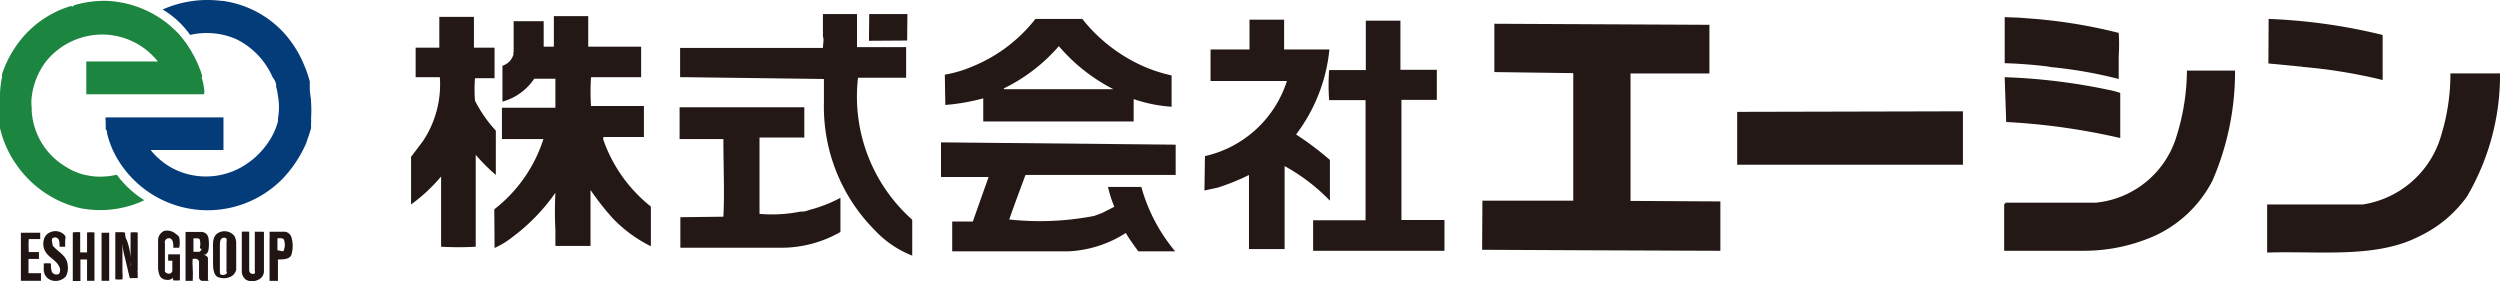 <svg xmlns="http://www.w3.org/2000/svg" width="236.294" height="26.582" viewBox="0 0 236.294 26.582">
  <g id="レイヤー_2" data-name="レイヤー 2" transform="translate(-0.08 0.033)">
    <g id="レイヤー_1-2" data-name="レイヤー 1-2" transform="translate(0.08 -0.033)">
      <path id="Path_103" data-name="Path 103" d="M78.964,15.226h8.516a8.876,8.876,0,0,0,7.53-5.966,21.153,21.153,0,0,0,1.083-6.52h4.547A25.821,25.821,0,0,1,98.5,13.157a11.555,11.555,0,0,1-5.389,5.172h0a16.5,16.5,0,0,1-6.736,1.443H78.82V15.394Z" transform="translate(110.61 3.931)" fill="#231815"/>
      <path id="Path_104" data-name="Path 104" d="M17.337,12.394a9.625,9.625,0,0,0,1.612-6.063H16.663V3.541H18.9V.63h3.272V3.541h1.949V6.428H22.268a15.54,15.54,0,0,0,0,2.117,12.574,12.574,0,0,0,1.973,2.839V15.57a17.72,17.72,0,0,1-1.9-1.9v8.685a29.687,29.687,0,0,1-3.272,0v-6.64A15.665,15.665,0,0,1,16.23,18.36v-4.5Z" transform="translate(22.623 0.965)" fill="#231815"/>
      <path id="Path_105" data-name="Path 105" d="M19.5,18.86a13.668,13.668,0,0,0,4.643-6.64H20.222V9.261h5.052V6.518h-2A5.332,5.332,0,0,1,20.27,8.683V5.291a1.566,1.566,0,0,0,1.059-1.131s-.12,0,0-.12h0V1.081h2.839V3.487h.962V.6h3.248V3.487h5V6.374H28.642a20.5,20.5,0,0,0,0,2.719h5v2.935H29.8v.241A13.883,13.883,0,0,0,34.3,18.6v3.753A12.9,12.9,0,0,1,30.687,19.7a24.874,24.874,0,0,1-2.093-2.67v5.293h-3.32V20.808h0a34.207,34.207,0,0,1,0-3.512,18.063,18.063,0,0,1-3.994,4.138,8.239,8.239,0,0,1-1.756,1.083Z" transform="translate(27.22 0.923)" fill="#231815"/>
      <path id="Path_106" data-name="Path 106" d="M30.918,14.525c.12-2.189,0-4.812,0-7.338H26.78V4.18H38.568V7.043H34.334V14.26a13.768,13.768,0,0,0,3.873-.217A1.8,1.8,0,0,0,39,13.9h0a13.656,13.656,0,0,0,2.983-1.155v3.224a11.259,11.259,0,0,1-5.557,1.492H26.852V14.573Z" transform="translate(37.454 5.956)" fill="#231815"/>
      <path id="Path_107" data-name="Path 107" d="M40.3,3.72c0-.361.12-.818,0-1.059h0V.52H43.52V3.647h4.643V6.534H43.616a15.569,15.569,0,0,0,5.124,13.424v3.392A9.64,9.64,0,0,1,45.2,20.945,16.528,16.528,0,0,1,40.393,8.916V6.655L27.45,6.486H26.8V3.72Z" transform="translate(37.482 0.811)" fill="#231815"/>
      <path id="Path_108" data-name="Path 108" d="M37.853.52l-.024,2.5-3.609.024L34.244.52Z" transform="translate(47.913 0.811)" fill="#231815"/>
      <path id="Path_109" data-name="Path 109" d="M59.231,5.777V8.639H45.037c-.529,1.419-1.059,2.839-1.54,4.21a27.038,27.038,0,0,0,8.035-.337l.722-.265h0l1.179-.6a11.365,11.365,0,0,1-.6-1.876h3.152a16.123,16.123,0,0,0,3.2,6.087H55.695c-.409-.577-.842-1.155-1.179-1.732a10.987,10.987,0,0,1-5.365,1.732H38.109V13.042h1.949l1.492-4.21h-4.5V5.56Z" transform="translate(51.891 7.896)" fill="#231815"/>
      <path id="Path_110" data-name="Path 110" d="M37.2,5.979a11.523,11.523,0,0,0,2.6-.77h0A14.446,14.446,0,0,0,45.764.71h4.427a15.277,15.277,0,0,0,5.774,4.475h0a14.422,14.422,0,0,0,2.67.866V9.01a13.712,13.712,0,0,1-3.585-.722v2.117H40.833V8.216a19.053,19.053,0,0,1-3.585.625ZM42.781,7.35H53.126a16.877,16.877,0,0,1-5.148-4.066,16.372,16.372,0,0,1-5.2,3.994" transform="translate(52.102 1.078)" fill="#231815"/>
      <path id="Path_111" data-name="Path 111" d="M47.448,13.635a10.562,10.562,0,0,0,7.747-7.1H47.977V3.555h3.681V.74H54.93V3.555h4.282a15.873,15.873,0,0,1-3.152,8.035A28.576,28.576,0,0,1,59.26,14v3.849a17.954,17.954,0,0,0-4.282-3.272h0v7.843H51.61v-7a20.4,20.4,0,0,1-2.983,1.2h0l-1.227.265Z" transform="translate(66.441 1.12)" fill="#231815"/>
      <path id="Path_112" data-name="Path 112" d="M56.626,19.641V8.286h-3.44a18.64,18.64,0,0,1,0-2.839H56.65V.78h3.272V5.423h3.44V8.262H60.018V19.617h4.066v2.911H51.67V19.641Z" transform="translate(72.443 1.176)" fill="#231815"/>
      <path id="Path_113" data-name="Path 113" d="M66.923,17.62V5.567l-7.458-.1V.9L79.793,1v4.6H72.336V17.644l8.492.048v4.667l-12.486-.048-10.008-.048H58.31l.024-4.643Z" transform="translate(81.778 1.345)" fill="#231815"/>
      <path id="Path_114" data-name="Path 114" d="M89.669,4.34V9.392H68.33v-5Z" transform="translate(95.863 6.181)" fill="#231815"/>
      <path id="Path_115" data-name="Path 115" d="M78.84,3a56.661,56.661,0,0,1,9.84,1.2h0a7.042,7.042,0,0,1,1.083.289V8.75A62.382,62.382,0,0,0,78.984,7.234Z" transform="translate(110.638 4.297)" fill="#231815"/>
      <path id="Path_116" data-name="Path 116" d="M80.789.712a1.457,1.457,0,0,0-.457,0,48.849,48.849,0,0,1,9.286,1.419,16.264,16.264,0,0,1,0,2.165h0V6.486a42.038,42.038,0,0,0-6.736-1.155.41.41,0,0,0,.241,0q-2.133-.274-4.282-.337V.64Z" transform="translate(110.638 0.979)" fill="#231815"/>
      <path id="Path_117" data-name="Path 117" d="M98.2,15.24a9.165,9.165,0,0,0,7.434-6.64,19.559,19.559,0,0,0,.842-5.75h4.691v.192a22.684,22.684,0,0,1-3.128,11.451,11.688,11.688,0,0,1-4.451,3.729h0c-4.114,2.141-9.382,1.4-14.435,1.564V15.24Z" transform="translate(125.131 4.086)" fill="#231815"/>
      <path id="Path_118" data-name="Path 118" d="M89.224.71A53.769,53.769,0,0,1,100,2.226V6.484a49.3,49.3,0,0,0-7.722-1.251h.168L89.2,4.92Z" transform="translate(125.202 1.078)" fill="#231815"/>
      <path id="Path_119" data-name="Path 119" d="M15.19.047h.12a9.623,9.623,0,0,1,5.654,2.863,10.227,10.227,0,0,1,2,3.055,10.984,10.984,0,0,1,.6,1.708V8.3c0,.481.12.914.12,1.347h0a10.289,10.289,0,0,1,0,1.492h0a2.171,2.171,0,0,1,0,.433v.505c-.144.529-.313.986-.481,1.468a11.447,11.447,0,0,1-2.237,3.344h0A9.914,9.914,0,0,1,5.4,15.01,8.716,8.716,0,0,1,4.412,12.6a.769.769,0,0,0-.144-.457h0a3.541,3.541,0,0,0,0-.553V11.33a.494.494,0,0,1,0-.265H15.406v3.079H8.526a5.462,5.462,0,0,0,.722.77,6.388,6.388,0,0,0,2.045,1.275,6.826,6.826,0,0,0,5.7-.361,7.535,7.535,0,0,0,2.646-2.406,6.439,6.439,0,0,0,.914-1.973.975.975,0,0,0,0-.265,5.955,5.955,0,0,0,0-2.165h0a4.745,4.745,0,0,0-.168-.842,2.006,2.006,0,0,1,0-.241,1.62,1.62,0,0,0-.337-.674,7.217,7.217,0,0,0-3.464-3.609,7,7,0,0,0-4.33-.385A8.417,8.417,0,0,0,9.656.864h0A10.476,10.476,0,0,1,15.19.047Z" transform="translate(5.716 0.033)" fill="#043b79"/>
      <path id="Path_120" data-name="Path 120" d="M17.065,3.224a11.092,11.092,0,0,1,2.069,3.681s.12.313,0,.313a6.266,6.266,0,0,1,.241,1.131h0a.8.8,0,0,1,0,.337V8.83H8.236v-3.1h6.351a2.322,2.322,0,0,0,.409,0h0A6.712,6.712,0,0,0,8.4,3.321a6.829,6.829,0,0,0-3.97,2.406,6.965,6.965,0,0,0-1.347,3.3,4.637,4.637,0,0,0,0,1.155,1.36,1.36,0,0,0,0,.313,6.591,6.591,0,0,0,3.152,5.148,6.039,6.039,0,0,0,1.708.77h0a9.485,9.485,0,0,0,1.131.192h0a7.219,7.219,0,0,0,2.045-.168,9.418,9.418,0,0,0,2.6,2.406l-.481.217a9.819,9.819,0,0,1-5.605.529,10.148,10.148,0,0,1-5.8-3.825A10,10,0,0,1,.08,12.029V10.514h0V8.83A8.651,8.651,0,0,1,.272,7.218V6.929A10.448,10.448,0,0,1,1.764,4.042,9.623,9.623,0,0,1,6.576.554h0s.241-.12.361,0L7.1.41A10.173,10.173,0,0,1,10.112,0,9.913,9.913,0,0,1,17.065,3.224Z" transform="translate(-0.08 0.079)" fill="#1c853f"/>
      <path id="Path_121" data-name="Path 121" d="M3.847,9.482a.656.656,0,0,1,0,.385h0v.65H3.317c0-.337,0-.7-.217-.818a.413.413,0,0,0-.433,0c-.168.168,0,.505,0,.7.481.625,1.371.938,1.419,1.876a1.642,1.642,0,0,1-.168,1.034,1.3,1.3,0,0,1-1.131.433,1.108,1.108,0,0,1-.842-.553,1.364,1.364,0,0,1-.12-.7V12.1a3.153,3.153,0,0,1,.674,0c0,.361,0,.866.289.986a.545.545,0,0,0,.481,0,.7.7,0,0,0,0-.722c-.217-.457-.746-.746-1.059-1.083a1.468,1.468,0,0,1-.385-1.4,1.011,1.011,0,0,1,.65-.746A1.178,1.178,0,0,1,3.847,9.482Z" transform="translate(2.312 12.803)" fill="#201512"/>
      <path id="Path_122" data-name="Path 122" d="M11.676,9.1v3.753a.892.892,0,0,1-.553.77,1.249,1.249,0,0,1-1.131,0,1.007,1.007,0,0,1-.409-.914V9.075a6.748,6.748,0,0,1,.7,0h0v3.7h0a.507.507,0,0,0,.144.241.433.433,0,0,0,.385,0,.508.508,0,0,0,0-.241v-3.7h.722Z" transform="translate(13.272 12.825)" fill="#201512"/>
      <path id="Path_123" data-name="Path 123" d="M8.287,9.66a2.274,2.274,0,0,1,0,.986H7.733c0-.313,0-.722-.265-.866a.386.386,0,0,0-.51.19.379.379,0,0,0-.019.267v2.67h0a.486.486,0,0,0,.409.192.335.335,0,0,0,.289-.241v-.986H7.252a5.016,5.016,0,0,1,0-.6H8.359v1.973a3.212,3.212,0,0,0,0,.481,2.932,2.932,0,0,1-.65,0v-.241h0a.724.724,0,0,1-.625.192.747.747,0,0,1-.625-.361,2.117,2.117,0,0,1-.168-.7V9.925a.962.962,0,0,1,.577-.866A1.229,1.229,0,0,1,8,9.371.645.645,0,0,1,8.287,9.66Z" transform="translate(8.65 12.769)" fill="#201512"/>
      <path id="Path_124" data-name="Path 124" d="M3.638,9.095V11h.65V9.119a3.381,3.381,0,0,1,.7,0V13.69h-.7V11.669H3.662v2.045H2.94v-4.6A3.381,3.381,0,0,1,3.638,9.095Z" transform="translate(3.94 12.853)" fill="#201512"/>
      <path id="Path_125" data-name="Path 125" d="M4.792,9.1v4.571H4.07V9.124h.65Z" transform="translate(5.529 12.872)" fill="#201512"/>
      <path id="Path_126" data-name="Path 126" d="M5.548,9.138a1.215,1.215,0,0,0,.168.746,6.39,6.39,0,0,1,.337,1.588h0v.457a1.191,1.191,0,0,0,0,.433v-1.3h0V9.114h0a3.152,3.152,0,0,1,.674,0V11.52h0v1.034h0V12.7a.334.334,0,0,0,0,.217v.505H6.222a.454.454,0,0,1-.241,0c-.192-.746-.337-1.443-.529-2.189a7.221,7.221,0,0,1-.168-.986h0a.433.433,0,0,0,0,.192v.938h0v1.516h0a2.932,2.932,0,0,1,0,.65,3.153,3.153,0,0,1-.674,0V9.09h.722Z" transform="translate(6.288 12.858)" fill="#201512"/>
      <path id="Path_127" data-name="Path 127" d="M2.728,9.1v.625H1.646a10.438,10.438,0,0,0,0,1.227h.962v.65H1.622v1.347H2.8v.722H.9V9.124H2.728Z" transform="translate(1.073 12.872)" fill="#201512"/>
      <path id="Path_128" data-name="Path 128" d="M12.739,9.6a.744.744,0,0,0-.625-.529H10.67c.012.248.012.5,0,.746v3.9h.794V11.692h0c.481,0,1.034,0,1.251-.385A2.835,2.835,0,0,0,12.739,9.6Zm-.722,1.227c0,.192-.385,0-.6,0h0V9.7a1.308,1.308,0,0,1,.433,0,.239.239,0,0,1,.192.168A1.394,1.394,0,0,1,12.017,10.826Z" transform="translate(14.807 12.83)" fill="#201512"/>
      <path id="Path_129" data-name="Path 129" d="M10.474,9.5a1.205,1.205,0,0,0-1.54-.289c-.457.265-.505.818-.481,1.371h0v1.323c0,.505,0,1.155.385,1.443a1.5,1.5,0,0,0,1.275,0,.96.96,0,0,0,.529-.674v-2.6A1.469,1.469,0,0,0,10.474,9.5Zm-.7,3.44a.288.288,0,0,1-.241.217.438.438,0,0,1-.313,0c-.144,0-.12-.313-.12-.457V10.441c0-.217,0-.577.168-.7a.362.362,0,0,1,.457,0,.911.911,0,0,1,0,.361v2.55h0A.334.334,0,0,0,9.776,12.943Z" transform="translate(11.683 12.806)" fill="#201512"/>
      <path id="Path_130" data-name="Path 130" d="M9.487,13.555V11.582c0-.192-.241-.289-.409-.361h.168a.627.627,0,0,0,.289-.433,3.565,3.565,0,0,0,0-1.131.673.673,0,0,0-.65-.577H7.37V13.7h.674a9.636,9.636,0,0,0,0-1.179v-.144a3.862,3.862,0,0,1,0-.746,1.035,1.035,0,0,1,.385,0,.472.472,0,0,1,.217.217v1.588a.481.481,0,0,0,.241.265h.722A.127.127,0,0,1,9.487,13.555Zm-.6-2.815a.472.472,0,0,1-.217.217H8.116V9.681H8.5a.289.289,0,0,1,.217.12,1.769,1.769,0,0,1,0,.794S8.886,10.692,8.886,10.74Z" transform="translate(10.168 12.844)" fill="#201512"/>
    </g>
  </g>
</svg>
